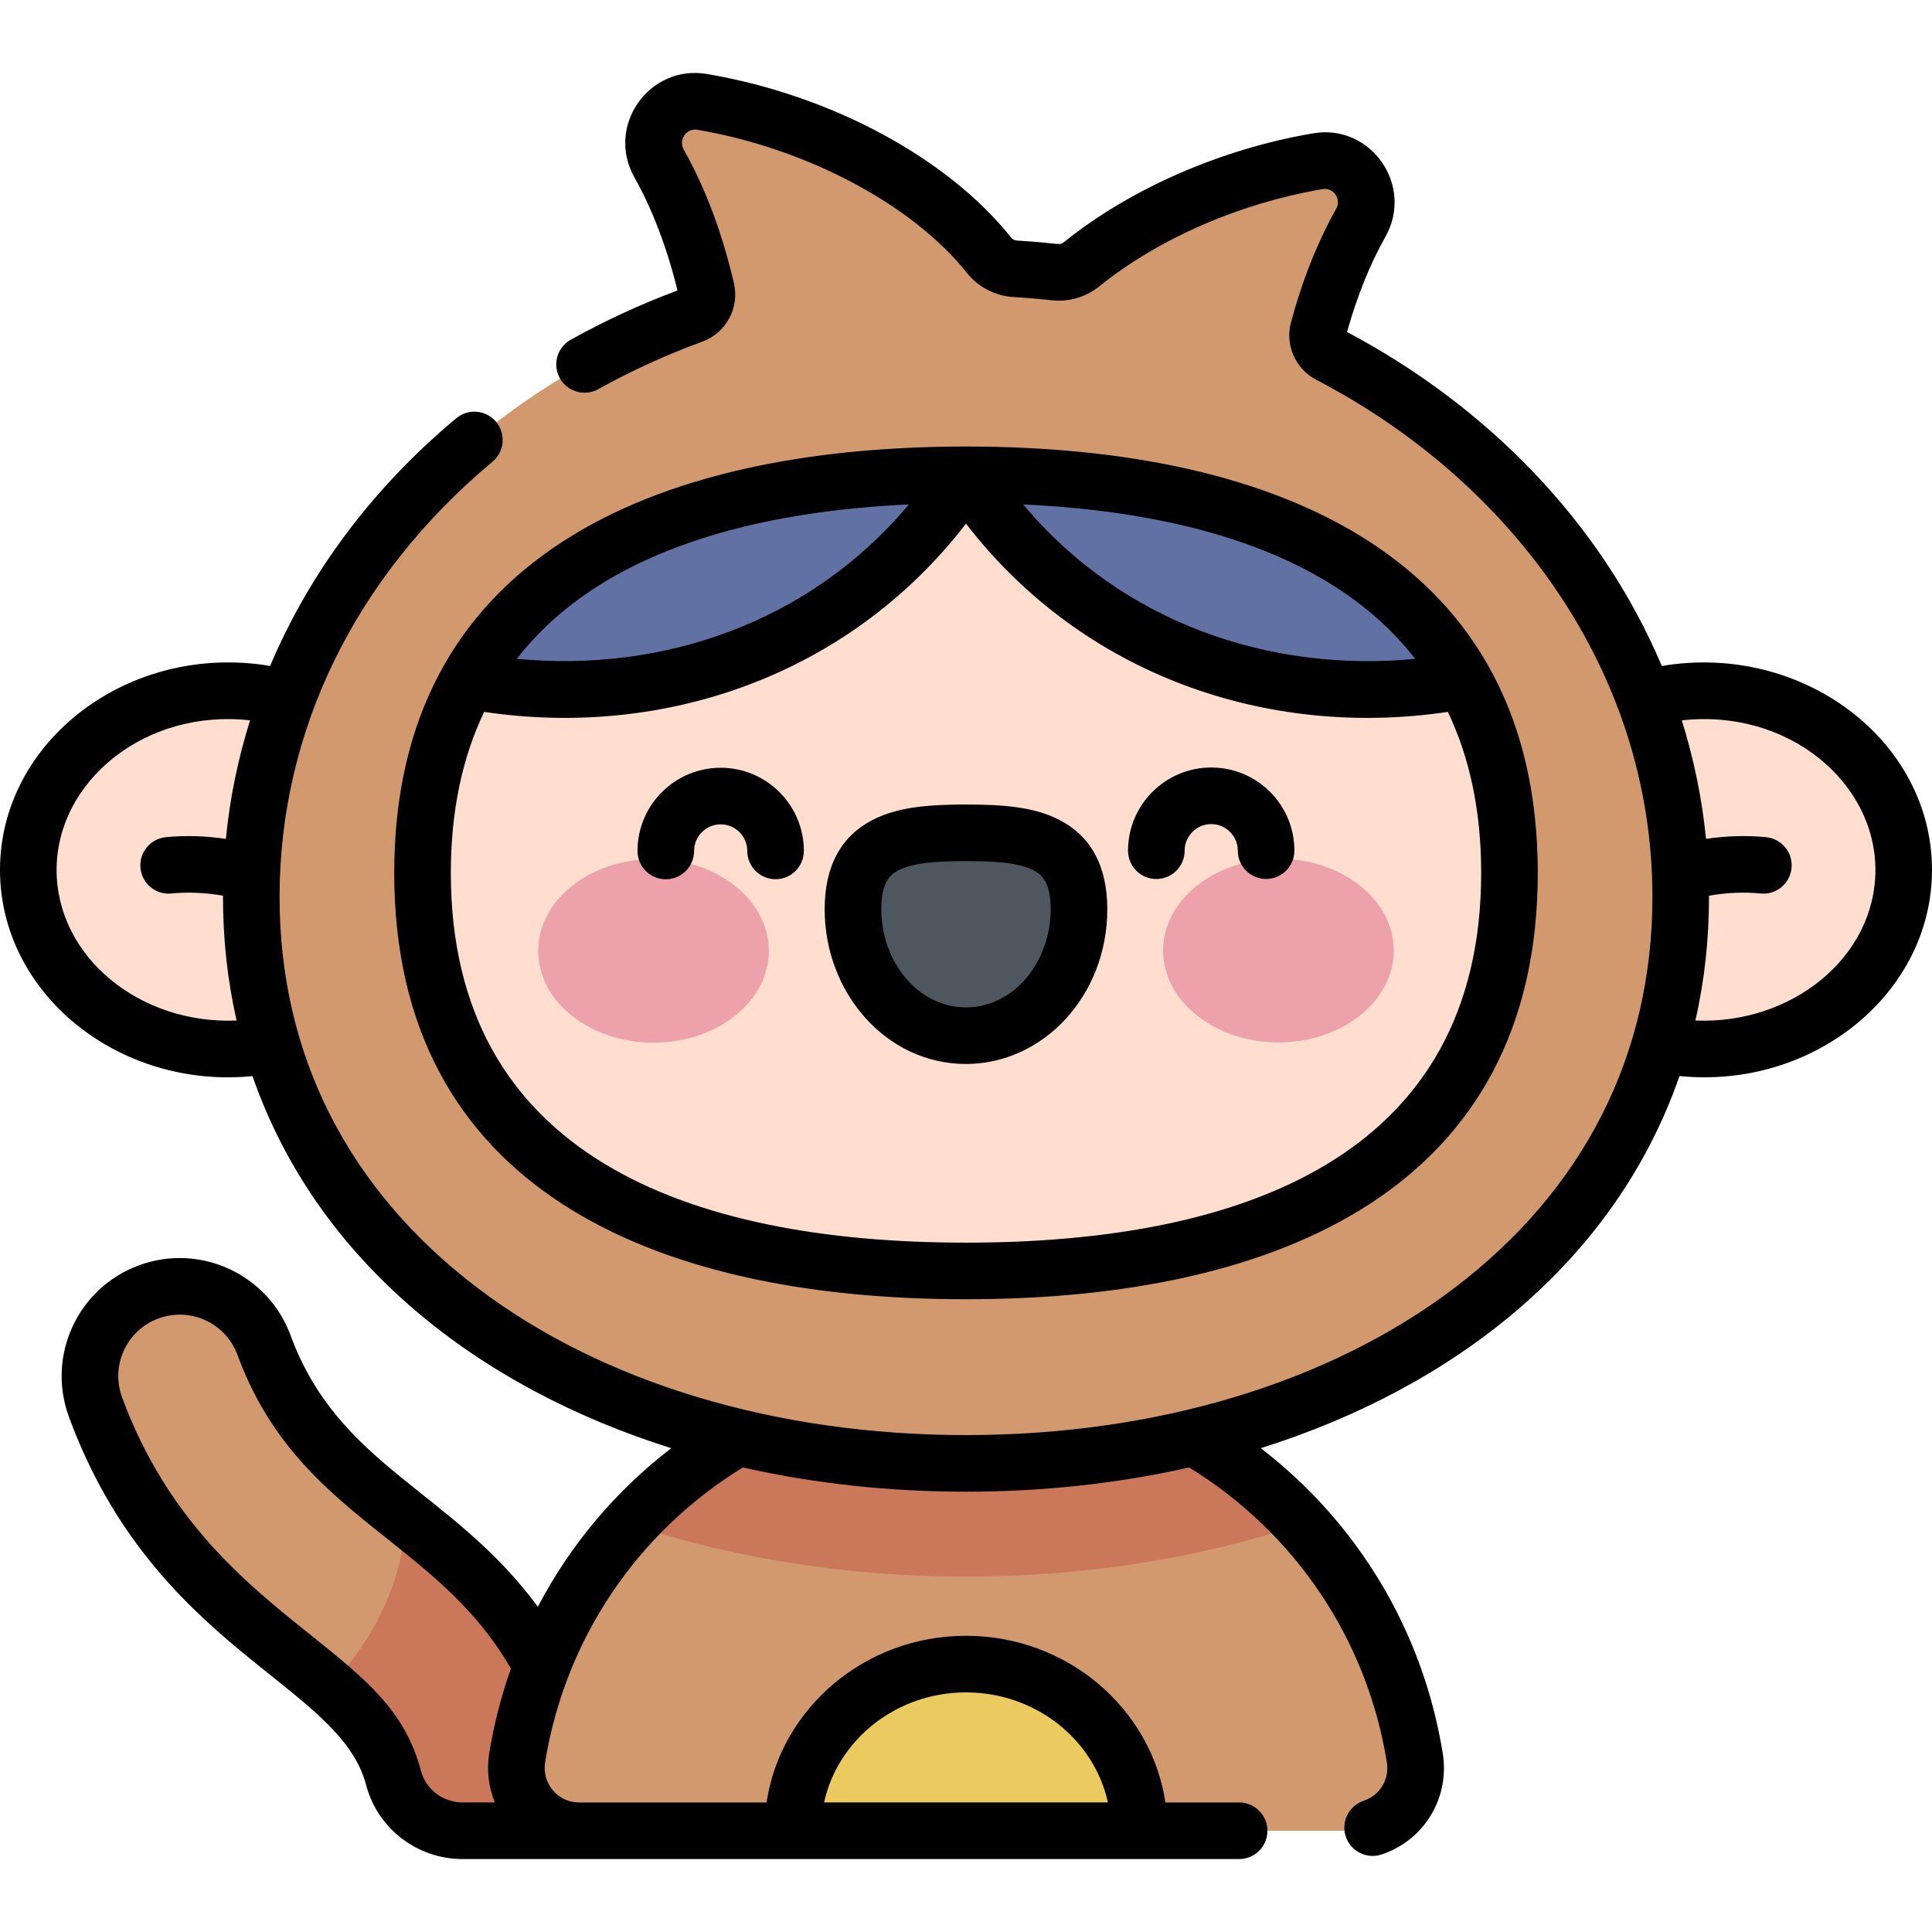 <svg id="Capa_1" enable-background="new 0 0 512 512" height="512" viewBox="0 0 512 512" width="512" xmlns="http://www.w3.org/2000/svg"><g><path d="m122.599 485.168c-8.592 0-16.16-5.763-18.333-14.076-3.517-13.451-12.744-20.838-26.836-32.119-17.557-14.054-39.408-31.546-52.116-66.069-4.54-12.331 1.777-26.007 14.108-30.546 12.334-4.537 26.007 1.776 30.546 14.108 8.132 22.091 21.602 32.874 37.199 45.36 20.62 16.507 46.283 37.051 46.283 83.341h-30.851z" fill="#d2996f"/><path d="m107.568 402.148c-.806 20.061-11.782 36.401-20.443 44.757 8.676 7.449 14.508 14.119 17.14 24.187 2.173 8.313 9.741 14.076 18.333 14.076h30.851c.001-45.993-25.33-66.567-45.881-83.02z" fill="#cb775a"/><ellipse cx="60.508" cy="230.532" fill="#ffddcf" rx="53.008" ry="47.47"/><ellipse cx="451.492" cy="230.532" fill="#ffddcf" rx="53.008" ry="47.47"/><path d="m358.55 485.168c10.255 0 18.023-9.199 16.391-19.323-9.246-57.355-58.978-101.16-118.941-101.16s-109.695 43.805-118.941 101.159c-1.632 10.125 6.136 19.323 16.391 19.323h205.1z" fill="#d2996f"/><path d="m256 364.685c-35.227 0-66.918 15.123-88.948 39.225 27.327 9.105 57.49 13.903 88.948 13.903s61.621-4.798 88.948-13.903c-22.03-24.102-53.721-39.225-88.948-39.225z" fill="#cb775a"/><path d="m349.353 87.414c2.55-9.499 6.276-19.521 11.255-28.334 4.555-8.062-2.214-17.907-11.343-16.358-24.075 4.086-46.506 14.328-62.577 27.266-2.012 1.62-4.569 2.416-7.137 2.135-3.474-.38-6.977-.677-10.506-.888-2.706-.162-5.236-1.452-6.925-3.572-15.126-18.991-44.123-35.228-76.022-40.662-9.153-1.559-16 8.252-11.432 16.335 5.883 10.41 10.018 22.508 12.529 33.439.653 2.841-.91 5.718-3.648 6.717-68.656 25.066-116.957 84.673-116.957 154.228 0 92.168 84.802 150.093 189.41 150.093s189.41-57.925 189.41-150.093c0-61.2-37.397-114.696-93.148-143.742-2.382-1.241-3.605-3.97-2.909-6.564z" fill="#d2996f"/><ellipse cx="256" cy="231.324" fill="#ffddcf" rx="144.026" ry="105.492"/><g fill="#6171a3"><path d="m124.138 180.35c40.154 7.727 97.499-1.9 131.862-54.518-66.968.001-111.739 18.759-131.862 54.518z"/><path d="m256 125.833c34.363 52.617 91.708 62.244 131.862 54.518-20.123-35.76-64.894-54.518-131.862-54.518z"/></g><path d="m301.923 485.168c0-24.392-20.56-44.166-45.923-44.166s-45.923 19.774-45.923 44.166z" fill="#ebca5f"/><g><g><path d="m203.749 251.976c.007 13.438-13.667 24.338-30.541 24.346-16.874.009-30.559-10.878-30.566-24.315-.007-13.438 13.667-24.338 30.541-24.347 16.874-.008 30.559 10.878 30.566 24.316z" fill="#eda1ab"/><path d="m308.251 251.924c.007 13.438 13.691 24.324 30.566 24.315 16.874-.009 30.548-10.909 30.541-24.346-.007-13.438-13.691-24.325-30.565-24.316-16.875.009-30.548 10.909-30.542 24.347z" fill="#eda1ab"/><path d="m285.944 240.935c-.009-18.509-13.419-20.242-29.96-20.233-16.541.008-29.949 1.754-29.939 20.263.009 18.509 13.426 33.506 29.966 33.498 16.541-.008 29.942-15.019 29.933-33.528z" fill="#4e5660"/></g></g><path d="m104.475 231.324c0 83.032 67.827 112.991 151.525 112.991 83.699 0 151.525-29.959 151.525-112.991s-67.827-112.991-151.525-112.991c-83.699 0-151.525 29.959-151.525 112.991zm270.572-56.716c-38.197 3.686-77.504-9.36-103.887-40.927 37.87 1.757 80.638 10.944 103.887 40.927zm-119.047-35.839c31.04 40.293 80.102 56.992 127.697 49.891 5.867 12.268 8.829 26.516 8.829 42.664 0 74.598-62.523 97.991-136.525 97.991-74.006 0-136.525-23.396-136.525-97.991 0-16.149 2.962-30.397 8.829-42.664 47.467 7.083 96.582-9.503 127.695-49.891zm-15.143-5.089c-26.303 31.477-65.556 44.613-103.893 40.913 23.218-29.928 65.909-39.152 103.893-40.913zm199.539 42.807c-16.395-38.792-47.088-69.255-83.422-88.506 2.617-9.361 6.119-18.052 10.165-25.212 7.671-13.579-3.799-30.047-19.128-27.441-24.342 4.131-48.407 14.635-66.024 28.817-1.285 1.036-1.014.289-12.489-.396-.604-.036-1.153-.313-1.51-.76-16.852-21.157-47.747-37.781-80.629-43.382-15.378-2.609-26.901 13.831-19.221 27.419 4.711 8.337 8.736 18.923 11.401 29.951-9.775 3.651-19.28 8.036-28.274 13.047-3.619 2.016-4.918 6.583-2.902 10.201 2.016 3.62 6.583 4.916 10.201 2.902 8.746-4.871 18.017-9.107 27.555-12.59 6.277-2.29 9.884-8.929 8.388-15.442-2.102-9.146-6.116-22.72-13.31-35.448-1.453-2.573.683-5.76 3.643-5.253 28.955 4.932 56.987 19.824 71.414 37.938 3 3.769 7.498 6.097 12.346 6.389 3.353.201 6.766.489 10.137.856 4.546.499 9.037-.834 12.657-3.748 15.683-12.626 37.234-21.998 59.128-25.713 2.909-.498 5.013 2.7 3.559 5.274-4.855 8.592-8.994 18.993-11.971 30.081-1.591 5.934 1.222 12.309 6.689 15.158 52.151 27.169 89.113 77.626 89.113 137.09 0 41.738-18.157 77.574-52.51 103.634-33.117 25.123-79.073 38.959-129.4 38.959s-96.283-13.836-129.4-38.959c-34.353-26.06-52.51-61.895-52.51-103.634 0-44.003 20.041-84.975 56.432-115.365 3.179-2.655 3.605-7.385.949-10.564-2.654-3.18-7.384-3.603-10.564-.949-22.207 18.546-38.793 40.801-49.331 65.642-37.325-6.276-71.578 19.841-71.578 54.049 0 32.633 31.254 58.126 66.92 54.654 17.193 49.449 60.026 82.588 110.964 98.595-14.808 11.382-26.823 25.72-35.346 42.026-22.863-31.037-52.676-37.008-65.532-71.932-5.958-16.186-23.979-24.515-40.174-18.555-16.229 5.972-24.533 23.942-18.557 40.175 22.779 61.881 71.675 70.498 78.734 97.494 3.029 11.587 13.552 19.679 25.589 19.679h205.786c4.143 0 7.5-3.357 7.5-7.5s-3.357-7.5-7.5-7.5h-19.531c-3.768-24.946-26.03-44.166-52.853-44.166s-49.085 19.22-52.853 44.166h-49.697c-5.73 0-9.87-5.151-8.987-10.63 5.246-32.539 24.283-60.863 52.402-78.149 18.727 4.226 38.605 6.424 59.135 6.424s40.408-2.198 59.135-6.424c28.119 17.286 47.157 45.61 52.402 78.149.723 4.486-1.853 8.766-6.124 10.176-3.934 1.299-6.069 5.54-4.77 9.474 1.308 3.961 5.569 6.061 9.474 4.771 11.307-3.733 18.132-15.008 16.229-26.807-5.223-32.399-22.507-61.102-48.228-80.871 50.745-15.948 93.718-48.973 110.97-98.615 35.52 3.546 66.912-21.945 66.912-54.634 0-34.398-34.465-60.3-71.604-54.045zm-403.17 53.569c.402 4.122 4.054 7.137 8.195 6.732 4.44-.434 9.087-.227 13.674.58-.024 11.381 1.17 22.359 3.607 33.079-25.623 1.107-47.702-16.864-47.702-39.915 0-23.526 23.493-42.744 51.27-39.637-3.223 10.249-5.366 20.74-6.414 31.416-5.33-.79-10.712-.959-15.898-.451-4.122.404-7.137 4.073-6.732 8.196zm93.917 247.612h-8.544c-5.218 0-9.772-3.484-11.077-8.474-4.146-15.855-14.74-24.337-29.405-36.076-16.83-13.473-37.777-30.24-49.765-62.806-3.111-8.445 1.209-17.806 9.659-20.915 8.436-3.103 17.816 1.23 20.919 9.659 15.935 43.294 52.478 48.335 72.467 83.15-2.563 7.226-4.499 14.729-5.743 22.445-.718 4.452-.175 8.946 1.489 13.017zm124.857-29.166c18.493 0 33.974 12.533 37.612 29.166h-75.224c3.638-16.633 19.119-29.166 37.612-29.166zm193.298-178.055c2.467-10.85 3.629-21.819 3.606-33.079 4.587-.807 9.235-1.015 13.676-.58 4.128.414 7.792-2.61 8.195-6.732.404-4.123-2.61-7.792-6.732-8.195-5.194-.508-10.585-.345-15.924.447-1.063-10.646-3.215-21.158-6.428-31.401 28.047-3.168 51.31 16.299 51.31 39.625-.001 23.33-22.396 41.008-47.703 39.915zm-258.321-66.984c-12.154.006-22.037 9.9-22.031 22.055.002 4.141 3.359 7.496 7.5 7.496h.004c4.142-.002 7.498-3.361 7.496-7.504-.002-3.884 3.155-7.045 7.039-7.047h.003c3.89 0 7.041 3.146 7.043 7.04.002 4.141 3.359 7.496 7.5 7.496h.004c4.142-.002 7.498-3.361 7.496-7.504-.006-12.151-9.893-22.032-22.043-22.032-.003 0-.008 0-.011 0zm65.019 78.5h.02c20.43-.01 37.439-18.081 37.429-41.031-.006-11.429-4.344-19.418-12.892-23.748-6.514-3.299-14.489-3.981-24.455-3.981-.039 0-.078 0-.117 0-10.02.005-18.032.688-24.567 4.006-8.544 4.339-12.874 12.333-12.868 23.762.011 22.165 16.307 40.992 37.45 40.992zm-17.792-51.38c4.11-2.087 10.977-2.378 17.784-2.381h.126c6.766 0 13.574.293 17.66 2.363 2.424 1.227 4.666 3.333 4.67 10.374.006 13.866-9.67 26.017-22.436 26.023-.004 0-.007 0-.011 0-12.897 0-22.445-12.294-22.452-26.001-.003-7.04 2.237-9.148 4.659-10.378zm68.238 2.365h.004c4.142-.002 7.498-3.361 7.496-7.504-.002-3.883 3.155-7.044 7.04-7.046h.004c3.888 0 7.039 3.145 7.041 7.039.002 4.141 3.359 7.496 7.5 7.496h.004c4.142-.002 7.498-3.361 7.496-7.504-.006-12.172-9.856-22.031-22.04-22.031-.004 0-.009 0-.014 0-12.154.006-22.037 9.899-22.031 22.054.002 4.141 3.36 7.496 7.5 7.496z"/></g></svg>